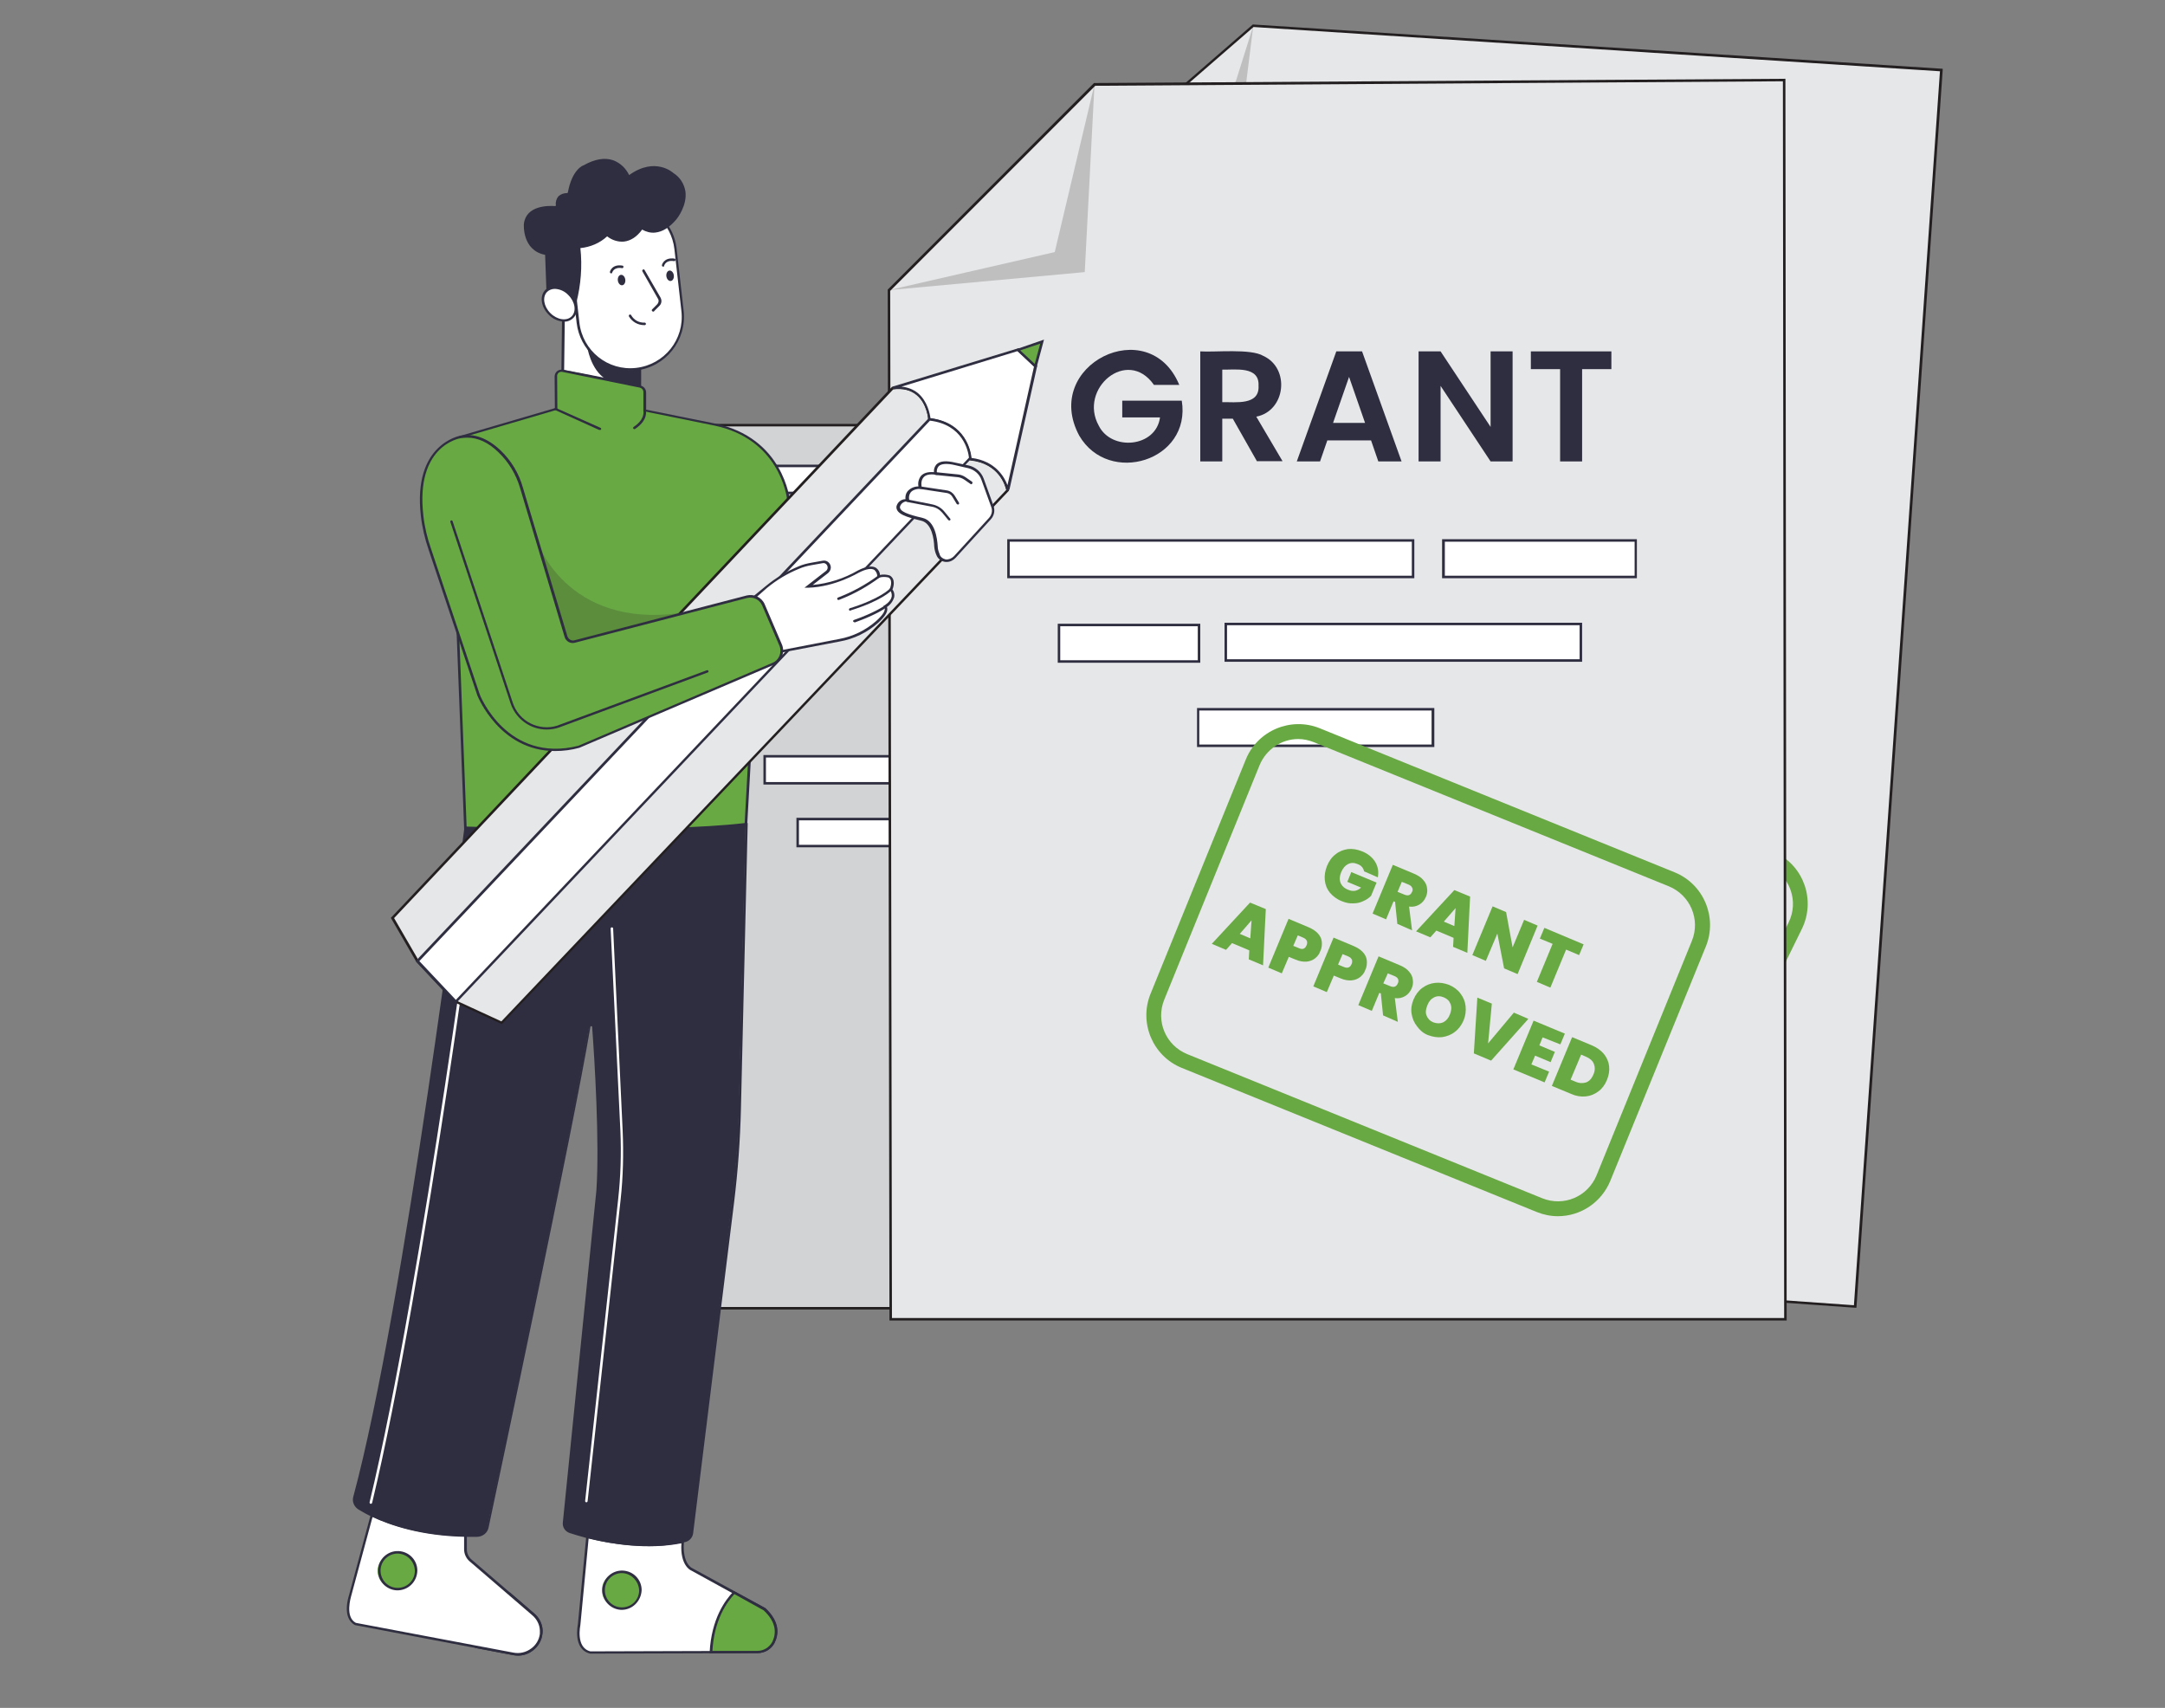 <?xml version="1.0" encoding="UTF-8"?> <svg xmlns="http://www.w3.org/2000/svg" xmlns:xlink="http://www.w3.org/1999/xlink" version="1.1" id="Layer_1" x="0px" y="0px" viewBox="0 0 865.8 682.9" style="enable-background:new 0 0 865.8 682.9;" xml:space="preserve"><rect x="0" y="0" width="865.8" height="682.9" fill="#808080" stroke="none"/> <style type="text/css"> .st0{fill:#FFFFFF;} .st1{fill:#2F2E41;} .st2{fill:#E6E7E8;} .st3{fill:#231F20;} .st4{opacity:0.2;} .st5{fill:#69A944;} .st6{fill:#D1D3D4;} </style> <path class="st0" d="M309.2,656.7c-1.2,2.4-3.6,3.8-6.3,3.8l-18.5,0l-48.3,0.2c-6.7-1.6-4.4-11.1-4.4-11.1l3.3-35.2 c9.1,2.4,23.6,4.8,37.5,2l0.5,0.2c-0.7,8.9,3.6,10.7,3.6,10.7l17.1,9.4l12,6.6C311.3,648.7,310.7,653.6,309.2,656.7z"></path> <path class="st1" d="M236,661.2L236,661.2c-7.1-1.7-4.9-11.6-4.9-11.7l3.4-35.7l0.6,0.2c9.5,2.5,23.6,4.8,37.2,2h0.2l1,0.5v0.3 c-0.6,8.4,3.2,10.2,3.3,10.2l29.3,16c6,5.6,5.3,10.6,3.7,13.9l0,0c-1.3,2.5-3.9,4.1-6.8,4.1L236,661.2z M235.4,615.1l-3.3,34.6 c0,0.2-2,9.1,4,10.6l66.8-0.2c2.5,0,4.7-1.4,5.9-3.5l0,0c1.5-3,2.1-7.6-3.4-12.7l-29.1-16c-0.1,0-4.4-2-3.8-10.8h-0.1 C258.8,619.7,244.9,617.5,235.4,615.1L235.4,615.1z"></path> <polygon class="st2" points="776.3,28 501.2,10.3 413.3,86.6 385,497.1 741.9,522.4 "></polygon> <path class="st3" d="M742.4,522.9h-0.5l-357.4-25.3v-0.5l28.3-410.8l0.2-0.1L501,9.8h0.2l275.7,17.7V28L742.4,522.9z M385.5,496.7 l355.9,25.2l34.4-493.4L501.3,10.8l-87.6,76L385.5,496.7z"></path> <rect x="526.8" y="122" transform="matrix(7.062699e-02 -0.998 0.998 7.062699e-02 294.029 721.308)" class="st0" width="14.6" height="161.8"></rect> <path class="st1" d="M614.8,216.4l-162.4-11.5l1.1-15.6l162.4,11.5L614.8,216.4z M453.5,203.9l160.4,11.4l1-13.6l-160.4-11.3 L453.5,203.9z"></path> <rect x="659.8" y="173.7" transform="matrix(6.982913e-02 -0.998 0.998 6.982913e-02 408.759 862.885)" class="st0" width="14.6" height="77.1"></rect> <path class="st1" d="M703.6,222.6l-77.7-5.5l1.1-15.6l77.7,5.5L703.6,222.6z M627,216.2l75.7,5.4l1-13.6l-75.7-5.4L627,216.2z"></path> <rect x="491.8" y="206.2" transform="matrix(7.062699e-02 -0.998 0.998 7.062699e-02 230.218 715.518)" class="st0" width="14.6" height="56"></rect> <path class="st1" d="M527,244l-56.9-4l1.1-15.6l56.9,4L527,244z M471.2,239l54.9,3.9l1-13.6l-54.9-3.9L471.2,239z"></path> <rect x="601.3" y="170.6" transform="matrix(7.062699e-02 -0.998 0.998 7.062699e-02 324.619 831.653)" class="st0" width="14.6" height="142"></rect> <path class="st1" d="M679.4,254.4l-142.6-10.1l1.1-15.6l142.6,10.1L679.4,254.4z M537.9,243.4l140.6,9.9l1-13.6l-140.6-9.9 L537.9,243.4z"></path> <rect x="565.4" y="226.4" transform="matrix(6.982913e-02 -0.998 0.998 6.982913e-02 259.948 825.736)" class="st0" width="14.6" height="94.2"></rect> <path class="st1" d="M618,284.2l-94.7-6.7l1.1-15.6l94.7,6.7L618,284.2z M524.4,276.6l92.7,6.5l1-13.6l-92.8-6.6L524.4,276.6z"></path> <path class="st1" d="M501.2,133.4c2.1-3.1,4.9-5.5,8.3-7.1c3.4-1.6,7.2-2.3,10.9-2c4.2,0.2,8.2,1.7,11.6,4.1 c3.3,2.4,5.7,5.9,6.9,9.8l-8.2-0.6c-0.8-2.1-2.3-4-4.2-5.2c-2-1.3-4.2-2-6.6-2.1c-2.6-0.2-5.2,0.2-7.5,1.3c-2.3,1.1-4.2,2.8-5.5,5 c-2.8,5-3.2,10.9-1.1,16.2c1,2.3,2.6,4.3,4.7,5.7c2.2,1.4,4.7,2.3,7.3,2.4c2.3,0.2,4.7-0.2,6.8-1.1c2.1-1,3.8-2.6,4.9-4.6l8.2,0.6 c-1.7,3.7-4.6,6.8-8.2,8.7c-3.7,1.9-7.9,2.8-12.1,2.4c-3.8-0.2-7.4-1.4-10.6-3.5c-3.1-2-5.6-4.8-7.2-8.2 C496.4,148.2,496.9,139.9,501.2,133.4L501.2,133.4z"></path> <path class="st1" d="M552.1,163.6l14.1,1l-0.4,5.5l-21-1.5l3-41.8l6.8,0.5L552.1,163.6z"></path> <path class="st1" d="M597.4,163.7l-17.5-1.2l-3.6,8.3l-7.2-0.5l17.9-40.8l7.9,0.6L607,173l-7.2-0.5L597.4,163.7z M595.8,158 l-5.4-19.9l-8.2,18.9L595.8,158z"></path> <path class="st1" d="M623.3,132.1l-3,41.8l-6.8-0.5l3-41.8L623.3,132.1z"></path> <g class="st4"> <polygon class="st3" points="413.3,86.6 480.5,76.1 501.2,10.3 491.9,84.9 "></polygon> </g> <path class="st5" d="M655.6,474.9c-3.5,0-6.9-0.8-10-2.3l-137.4-67.5c-11.3-5.5-15.9-19.1-10.4-30.4l44.6-90.8 c5.5-11.2,19.1-15.9,30.4-10.4L710.2,341c11.3,5.5,15.9,19.1,10.4,30.4L676,462.2C672.2,470,664.3,474.9,655.6,474.9z M648.3,467.2 c8.3,4.1,18.3,0.6,22.4-7.6l44.6-90.8c4.1-8.3,0.6-18.3-7.6-22.4l-137.5-67.5c-8.3-4.1-18.3-0.6-22.4,7.6l-44.6,90.8 c-4.1,8.3-0.6,18.3,7.6,22.4L648.3,467.2z"></path> <path class="st5" d="M580.3,331.8c1.5-1,3.3-1.6,5.1-1.7c1.9-0.1,3.8,0.4,5.5,1.3c2.1,1,3.8,2.7,4.8,4.7c1,2,1.2,4.3,0.7,6.5l-5-2.6 c0-0.9-0.2-1.8-0.7-2.6c-0.5-0.8-1.2-1.4-2-1.8c-1.3-0.7-2.8-0.8-4.2-0.3c-3,1.4-4.6,4.6-4.1,7.9c0.4,1.4,1.3,2.6,2.7,3.2 c0.8,0.4,1.7,0.6,2.7,0.6c0.9-0.1,1.8-0.4,2.5-1l5,2.6c-1.5,1.7-3.5,2.8-5.7,3.1c-2.3,0.3-4.6-0.1-6.6-1.2c-1.7-0.9-3.2-2.2-4.2-3.8 c-1-1.5-1.6-3.3-1.6-5.1c0-1.9,0.4-3.9,1.4-5.6C577.4,334.4,578.7,332.9,580.3,331.8z"></path> <path class="st5" d="M599.2,355.4l6,3.1l-1.8,3.5l-10.6-5.5l9.7-18.8l4.6,2.4L599.2,355.4z"></path> <path class="st5" d="M619,365.9l-7-3.6l-2.8,2.7l-4.8-2.5l16.5-15.3l5.3,2.8l-2.9,22.3l-4.8-2.5L619,365.9z M619.7,361.8l1.2-8.1 l-5.9,5.7L619.7,361.8z"></path> <path class="st5" d="M639.6,357l-9.7,18.8l-4.6-2.4l9.7-18.8L639.6,357z"></path> <path class="st5" d="M664.2,369.7l-9.7,18.8l-4.6-2.4l5.8-11.3l-10,9.1l-3.8-2l1.6-13.5l-5.9,11.3l-4.6-2.4l9.8-18.7l5.4,2.8 l-1.5,15.7l12-10.3L664.2,369.7z"></path> <path class="st5" d="M542,360.3l-7-3.6l-2.8,2.7l-4.8-2.5l16.5-15.3l5.3,2.8l-2.9,22.3l-4.8-2.5L542,360.3z M542.7,356.1l1.2-8.1 l-5.9,5.7L542.7,356.1z"></path> <path class="st5" d="M566.9,365c-1,0.7-2.2,1-3.4,1c-1.5,0-3-0.4-4.3-1.2l-2.8-1.5l-3.5,6.8l-4.6-2.4L558,349l7.4,3.8 c1.3,0.6,2.5,1.6,3.4,2.8c0.7,1,1.2,2.1,1.2,3.4c0,1.2-0.3,2.4-0.8,3.5C568.7,363.5,567.9,364.4,566.9,365z M563,361.4 c0.7-0.2,1.3-0.7,1.5-1.4c0.4-0.6,0.5-1.4,0.2-2.1c-0.3-0.7-0.9-1.3-1.6-1.6l-2.5-1.3l-2.4,4.7l2.5,1.3 C561.4,361.5,562.2,361.6,563,361.4L563,361.4z"></path> <path class="st5" d="M583.6,373.7c-1,0.7-2.2,1-3.4,1c-1.5,0-3-0.4-4.3-1.2l-2.8-1.5l-3.5,6.7l-4.6-2.4l9.7-18.8l7.4,3.9 c1.3,0.6,2.5,1.6,3.4,2.7c0.7,1,1.2,2.1,1.2,3.4C586.8,370,585.6,372.3,583.6,373.7L583.6,373.7z M579.7,370.1 c1.4-0.6,2.1-2,1.8-3.5c-0.3-0.7-0.9-1.3-1.6-1.6l-2.5-1.3l-2.4,4.7l2.5,1.3C578.1,370.1,578.9,370.3,579.7,370.1L579.7,370.1z"></path> <path class="st5" d="M591.3,390l-0.2-9.1l-1.1-0.6l-3.7,7.1l-4.6-2.4l9.7-18.8l7.7,4c1.3,0.6,2.5,1.6,3.4,2.7c0.7,1,1.2,2.1,1.2,3.3 c0,1.2-0.2,2.4-0.8,3.4c-0.6,1.2-1.6,2.2-2.8,2.8c-1.3,0.6-2.8,0.8-4.2,0.5l0.5,9.7L591.3,390z M591.6,377.1l2.8,1.5 c0.7,0.4,1.5,0.5,2.2,0.4c0.7-0.2,1.2-0.8,1.5-1.4c0.4-0.6,0.4-1.3,0.2-2c-0.3-0.7-0.8-1.3-1.6-1.6l-2.9-1.5L591.6,377.1z"></path> <path class="st5" d="M603.7,395.2c-1-1.6-1.6-3.4-1.7-5.3c-0.1-4,1.8-7.7,5.1-9.9c1.6-1,3.4-1.6,5.3-1.6c3.9-0.1,7.5,1.8,9.7,5 c1,1.6,1.6,3.4,1.7,5.2c0.1,4-1.8,7.7-5.2,9.9c-1.6,1-3.4,1.6-5.3,1.6c-1.9,0.1-3.8-0.4-5.5-1.3C606.2,398,604.8,396.8,603.7,395.2z M614.5,395.1c3-1.4,4.7-4.7,4.1-7.9c-0.4-1.5-1.4-2.7-2.8-3.4c-1.3-0.8-2.9-0.9-4.4-0.4c-3,1.4-4.7,4.7-4.1,8 c0.4,1.5,1.5,2.7,2.9,3.4C611.4,395.5,613,395.7,614.5,395.1L614.5,395.1z"></path> <path class="st5" d="M647.5,395.4l-16.4,15.3l-5.7-3l3.1-22.2l4.9,2.5l-2.7,16.6l12-11.8L647.5,395.4z"></path> <path class="st5" d="M652.1,402.4l-2,3.8l6.1,3.2l-1.8,3.5l-6.1-3.2l-2.1,4.1l6.9,3.6l-1.9,3.7l-11.5-6l9.7-18.8l11.5,6L659,406 L652.1,402.4z"></path> <path class="st5" d="M675.5,411.4c1.1,1.5,1.7,3.3,1.7,5.1c0,3.9-1.9,7.6-5.1,9.8c-1.5,1-3.3,1.5-5.2,1.5c-2,0-4-0.5-5.8-1.5l-7-3.6 l9.7-18.8l7,3.6C672.8,408.4,674.3,409.7,675.5,411.4z M667.8,422.9c3.1-1.3,4.9-4.7,4.2-8.1c-0.6-1.6-1.8-2.9-3.3-3.5l-2.2-1.1 l-5.7,10.9l2.2,1.1C664.4,423,666.1,423.3,667.8,422.9L667.8,422.9z"></path> <rect x="272.2" y="170" class="st6" width="242" height="353.1"></rect> <path class="st3" d="M514.7,523.6h-243V169.5h243V523.6z M272.7,522.6h241V170.5h-241V522.6z"></path> <rect x="305.8" y="302.4" class="st0" width="112.7" height="10.8"></rect> <path class="st1" d="M419,313.7H305.3v-11.8H419V313.7z M306.3,312.7H418v-9.8H306.3L306.3,312.7z"></path> <rect x="425.9" y="302.4" class="st0" width="57" height="10.8"></rect> <path class="st1" d="M483.4,313.7h-58v-11.8h58V313.7z M426.4,312.7h56v-9.8h-56V312.7z"></path> <rect x="319" y="327.4" class="st0" width="39.5" height="10.8"></rect> <path class="st1" d="M359,338.8h-40.5v-11.8H359V338.8z M319.5,337.8H358v-9.8h-38.5L319.5,337.8z"></path> <rect x="365.8" y="327.2" class="st0" width="105.3" height="10.8"></rect> <path class="st1" d="M471.6,338.5H365.3v-11.8h106.3V338.5z M366.3,337.5h104.3v-9.8H366.3V337.5z"></path> <rect x="358.5" y="352.4" class="st0" width="64.2" height="10.8"></rect> <path class="st1" d="M423.2,363.8H358v-11.8h65.2L423.2,363.8z M359,362.8h63.2v-9.8H359L359,362.8z"></path> <rect x="295" y="186.2" class="st0" width="54.6" height="10.8"></rect> <path class="st1" d="M350.2,197.6h-55.7v-11.8h55.7V197.6z M295.6,196.6h53.6v-9.8h-53.7L295.6,196.6z"></path> <rect x="295.4" y="201.5" class="st0" width="54.6" height="10.8"></rect> <path class="st1" d="M350.6,212.9h-55.6V201h55.6V212.9z M295.9,211.9h53.6V202h-53.6V211.9z"></path> <rect x="295" y="215.9" class="st0" width="54.6" height="10.8"></rect> <path class="st1" d="M350.2,227.3h-55.7v-11.8h55.7V227.3z M295.6,226.3h53.6v-9.8h-53.7L295.6,226.3z"></path> <path class="st5" d="M302.9,660.5l-18.5,0c0.6-13,6-20.4,9.3-23.8l12,6.6c5.7,5.3,5.1,10.2,3.6,13.3 C308,659.1,305.5,660.6,302.9,660.5z"></path> <path class="st1" d="M283.8,661.1v-0.5c0.7-13.3,6.2-20.8,9.4-24.1l0.3-0.3L306,643c6,5.6,5.3,10.6,3.7,13.9 c-1.3,2.5-3.9,4.1-6.8,4.1L283.8,661.1z M293.7,637.4c-3.1,3.3-8.1,10.4-8.8,22.7l18,0c2.5,0,4.7-1.4,5.9-3.5 c1.5-3,2.1-7.6-3.4-12.7L293.7,637.4z"></path> <ellipse class="st5" cx="248.4" cy="635.8" rx="7.7" ry="7.3"></ellipse> <path class="st1" d="M248.4,643.7c-4.3-0.2-7.7-3.8-7.5-8.2c0.2-4.3,3.8-7.7,8.2-7.5c4.2,0.2,7.5,3.6,7.5,7.8 C256.4,640.3,252.8,643.8,248.4,643.7C248.4,643.7,248.4,643.7,248.4,643.7z M248.4,629c-3.8,0.2-6.7,3.4-6.5,7.2 c0.2,3.8,3.4,6.7,7.2,6.5c3.7-0.2,6.5-3.2,6.5-6.8C255.4,632,252.2,628.9,248.4,629C248.4,629,248.4,629,248.4,629z"></path> <path class="st5" d="M216.5,652c0,0.5,0,1-0.1,1.5c-0.6,5.3-5.9,8.8-11.2,7.8l-14.8-2.8c1.7-12.9,8.8-18.7,13.3-21.1l9.5,8.1 C215.2,647.1,216.4,649.5,216.5,652z"></path> <path class="st1" d="M207.1,662c-0.6,0-1.3-0.1-1.9-0.2l-15.3-2.9l0.1-0.5c1.7-13.3,9.2-19.2,13.6-21.5l0.3-0.2l9.7,8.4 c2,1.7,3.3,4.2,3.4,6.8l0,0c0,0.5,0,1-0.1,1.5c-0.3,2.6-1.7,4.9-3.8,6.5C211.4,661.3,209.3,662,207.1,662z M191,658.1l14.4,2.7 c2.5,0.5,5.1-0.1,7.2-1.7c1.9-1.4,3.1-3.5,3.4-5.8c0-0.5,0-0.9,0-1.4c-0.1-2.4-1.3-4.6-3.1-6.1l-9.2-7.9 C199.6,640.3,192.8,645.9,191,658.1z"></path> <polygon class="st2" points="713.5,32 437.7,33.7 355.5,116 356.2,527.5 714,527.5 "></polygon> <path class="st3" d="M714.5,528H355.7v-0.5L355,115.8l82.5-82.6h0.2L714,31.5V32L714.5,528z M356.7,527h356.8L713,32.5l-275,1.8 l-82,82L356.7,527z"></path> <rect x="403.3" y="216.1" class="st0" width="161.8" height="14.6"></rect> <path class="st1" d="M565.6,231.2H402.8v-15.6h162.8V231.2z M403.8,230.2h160.8v-13.6H403.8L403.8,230.2z"></path> <rect x="577.2" y="216.1" class="st0" width="76.9" height="14.6"></rect> <path class="st1" d="M654.6,231.2h-77.9v-15.6h77.9V231.2z M577.8,230.2h75.9v-13.6h-75.9V230.2z"></path> <rect x="423.5" y="249.9" class="st0" width="56" height="14.6"></rect> <path class="st1" d="M480,265h-57v-15.6h57V265z M424,264h55v-13.6h-55V264z"></path> <rect x="490.3" y="249.5" class="st0" width="142" height="14.6"></rect> <path class="st1" d="M632.7,264.6h-143V249h143V264.6z M490.7,263.6h141V250h-141V263.6z"></path> <rect x="479.1" y="283.6" class="st0" width="93.9" height="14.6"></rect> <path class="st1" d="M573.6,298.7h-94.9v-15.6h94.9V298.7z M479.6,297.7h92.9v-13.6h-92.9V297.7z"></path> <g class="st4"> <polygon class="st3" points="355.5,116 421.8,100.8 437.7,33.7 433.8,108.8 "></polygon> </g> <path class="st5" d="M623,486.3c-2.9,0-5.8-0.6-8.5-1.7L472.6,427c-11.6-4.7-17.2-18-12.5-29.6c0,0,0,0,0,0l38.1-93.7 c4.7-11.6,18-17.2,29.6-12.5c0,0,0,0,0,0l141.9,57.6c11.6,4.7,17.2,18,12.5,29.6L644,472.1C640.5,480.7,632.2,486.3,623,486.3z M519.2,295.5c-6.8,0-12.9,4.2-15.5,10.5l-38.1,93.7c-3.5,8.6,0.6,18.3,9.2,21.8c0,0,0,0,0,0l141.9,57.6c8.6,3.5,18.3-0.6,21.8-9.2 l38.1-93.7c3.5-8.6-0.7-18.3-9.2-21.8l-141.9-57.6C523.5,296,521.3,295.5,519.2,295.5z"></path> <path class="st0" d="M216.5,652c0,0.5,0,1-0.1,1.5c-0.6,5.3-5.9,8.8-11.2,7.8l-14.8-2.8l-48.3-9.1c-5.1-2.7-2.2-11.1-2.2-11.1 l8.8-32.4c7.3,3.5,19.8,7.7,37.5,8v5.7c0,1.7,0.7,3.3,2,4.4l15.5,13.4l9.5,8.1C215.2,647.1,216.4,649.5,216.5,652z"></path> <path class="st1" d="M207.1,662c-0.6,0-1.3-0.1-1.9-0.2l-63.2-12c-5.4-2.8-2.6-11.4-2.5-11.7l8.9-33l0.5,0.3 c7.3,3.5,19.6,7.7,37.3,8h0.5v6.2c0,1.5,0.7,3,1.9,4l25,21.5c2.1,1.7,3.3,4.2,3.4,6.9l0,0c0,0.5,0,1-0.1,1.5 c-0.3,2.6-1.7,4.9-3.8,6.5C211.4,661.3,209.3,662,207.1,662z M142.3,648.9l63,11.9c2.5,0.5,5.1-0.1,7.2-1.7c1.9-1.4,3.1-3.5,3.4-5.8 c0-0.5,0-0.9,0-1.4c-0.1-2.4-1.3-4.6-3.1-6.1l-25-21.5c-1.4-1.2-2.2-3-2.2-4.8v-5.2c-17.1-0.4-29.3-4.4-36.6-7.8l-8.6,31.8 C140.4,638.5,137.8,646.5,142.3,648.9L142.3,648.9z"></path> <path class="st1" d="M298.2,329.5l-2.7,113.9c-0.3,12.3-1.2,24.6-2.7,36.8L276.7,613c-0.2,1.6-1.3,2.8-2.9,3.2 c-0.5,0.1-1,0.2-1.5,0.3c-13.9,2.8-28.4,0.4-37.5-2c-2.8-0.7-5.1-1.4-6.7-2c-1.6-0.5-2.7-2.1-2.5-3.9L239,476.1 c1.3-18.8-0.7-50.9-1.7-65.5c0-0.5-0.4-0.8-0.9-0.8c-0.4,0-0.7,0.3-0.8,0.7c-6.7,40.2-35.8,177.3-40.7,200.1 c-0.4,1.9-2.1,3.3-4.1,3.3c-1.6,0-3.1,0-4.6,0c-17.7-0.3-30.2-4.5-37.5-8c-1.7-0.8-3.5-1.7-5.1-2.8c-1.6-1-2.4-2.9-1.9-4.7 c20.8-76.8,44.4-267.5,44.4-267.5C251.6,333.8,298.2,329.5,298.2,329.5z"></path> <path class="st1" d="M259,618.2c-8.2-0.1-16.4-1.2-24.3-3.2c-3-0.8-5.3-1.5-6.8-2c-1.9-0.6-3.1-2.4-2.8-4.4L238.5,476 c1.3-19-0.7-52.1-1.7-65.4c0-0.2-0.2-0.3-0.3-0.3c-0.2,0-0.4,0.1-0.4,0.3c0,0,0,0,0,0c-6.9,41.1-37.3,184-40.7,200.1 c-0.4,2.2-2.3,3.7-4.5,3.8c-1.5,0-3.1,0-4.6,0c-17.8-0.3-30.3-4.6-37.7-8.1c-1.8-0.8-3.5-1.8-5.2-2.8c-1.8-1.1-2.7-3.2-2.1-5.2 c20.5-75.9,44.1-265.5,44.4-267.4l0.1-0.5h0.5c64.8,2.8,111.6-1.4,112.1-1.4h0.6v0.6l-2.7,113.9c-0.3,12.2-1.2,24.6-2.7,36.9 L277.2,613c-0.2,1.8-1.5,3.2-3.2,3.6c-0.5,0.1-1,0.2-1.5,0.3C268.1,617.8,263.6,618.3,259,618.2z M236.4,409.2L236.4,409.2 c0.8,0,1.3,0.6,1.4,1.3c0.9,13.4,3,46.5,1.7,65.6l-13.3,132.6c-0.2,1.5,0.7,2.9,2.2,3.3c1.4,0.5,3.8,1.2,6.7,2 c9.5,2.5,23.6,4.8,37.3,2c0.5-0.1,1-0.2,1.5-0.3c1.3-0.3,2.3-1.4,2.5-2.7l16.2-132.8c1.5-12.3,2.4-24.6,2.7-36.8l2.7-113.3 c-5.5,0.5-50.4,4-111.2,1.4c-1.3,10.5-24.3,193-44.3,267.1c-0.4,1.6,0.2,3.3,1.7,4.1c1.6,1,3.3,1.9,5.1,2.7c7.3,3.5,19.6,7.7,37.3,8 c1.6,0,3.1,0,4.6,0c1.7,0,3.2-1.3,3.6-3c3.4-16.2,33.8-159,40.7-200.1C235.2,409.8,235.7,409.2,236.4,409.2L236.4,409.2z"></path> <path class="st0" d="M148.3,601.3h-0.1c-0.3-0.1-0.4-0.3-0.4-0.6c0,0,0,0,0,0c21.3-88.5,44.5-268,44.8-269.8c0-0.3,0.3-0.5,0.6-0.4 s0.5,0.3,0.4,0.6c-0.2,1.8-23.5,181.3-44.8,269.9C148.7,601.1,148.5,601.3,148.3,601.3z"></path> <path class="st0" d="M234.5,600.7L234.5,600.7c-0.3,0-0.5-0.3-0.5-0.5l13.2-120.6c1-9.1,1.3-18.3,0.9-27.4l-3.9-80.9 c0-0.3,0.2-0.5,0.5-0.5c0.3,0,0.5,0.2,0.5,0.5c0,0,0,0,0,0L249,452c0.4,9.2,0.2,18.4-0.8,27.6L235,600.2 C235,600.5,234.7,600.7,234.5,600.7C234.5,600.7,234.5,600.7,234.5,600.7z"></path> <path class="st0" d="M225.4,124.4l-0.3,23.9c0,0,16,3,30.9,6.1V139l-21.2-16.7L225.4,124.4z"></path> <path class="st1" d="M256.4,155l-0.6-0.1c-14.7-3-30.7-6-30.9-6.1l-0.4-0.1l0.3-24.7l10-2.3l21.6,17V155z M225.6,147.9 c2.6,0.5,16.7,3.2,29.9,5.9v-14.6l-20.8-16.3l-8.8,2L225.6,147.9z"></path> <path class="st1" d="M234.8,138.4c0,0,1.2,9.4,7.6,13.3l13.6,2.7V139L234.8,138.4z"></path> <path class="st5" d="M257.8,164.1v-7.2c0-1.1-0.8-2-1.9-2.3l-31-6.3c-1.3-0.3-2.5,0.6-2.7,1.8c0,0.2,0,0.3,0,0.5l0.1,12.9 l-38.2,11.2l-1.1,78l3,78.2c0,0,76.7,2.8,112.1-1.4l5.4-98.4l11.6-31.2c0,0-2.1-24.7-29.8-30.3L257.8,164.1z"></path> <path class="st1" d="M239.2,332.4c-27.8,0-52.7-0.9-53.1-0.9h-0.5V331l-3-78.2l1.1-78.4l38.2-11.2l-0.1-12.6c0-1.6,1.2-2.8,2.8-2.8 c0.2,0,0.4,0,0.6,0.1l31,6.3c1.3,0.3,2.2,1.4,2.2,2.8v6.8l27.3,5.5c27.7,5.6,30.1,30.5,30.2,30.8v0.1v0.1l-11.6,31.1l-5.5,98.7h-0.4 C283.1,331.8,260.3,332.4,239.2,332.4z M186.6,330.5c6.4,0.2,77.4,2.6,111.2-1.4l5.4-98V231l11.6-31.1c-0.2-1.8-3.3-24.5-29.4-29.8 l-28.1-5.7v-7.6c0-0.9-0.6-1.6-1.4-1.8l-31-6.3c-1-0.2-1.9,0.4-2.1,1.4c0,0.1,0,0.2,0,0.4l0.1,13.3l-38.2,11.2l-1.1,77.6 L186.6,330.5z"></path> <g class="st4"> <path class="st3" d="M277.3,244.2l-47.5,12.4c-1.5,0.4-3.1-0.5-3.5-2l-11.1-37.2l0,0C215.2,217.3,228.1,254,277.3,244.2z"></path> </g> <path class="st1" d="M239.8,171.9c-0.1,0-0.1,0-0.2,0l-17.5-7.9c-0.2-0.1-0.4-0.4-0.3-0.6c0,0,0,0,0,0c0.1-0.3,0.4-0.4,0.7-0.2 l17.5,7.8c0.3,0.1,0.5,0.3,0.4,0.6C240.4,171.8,240.1,172,239.8,171.9L239.8,171.9z"></path> <path class="st1" d="M253.7,171.6c-0.2,0-0.3-0.1-0.4-0.2c-0.2-0.2-0.1-0.5,0.1-0.7c4.7-3.1,3.9-6.3,3.9-6.5 c-0.1-0.3,0.1-0.5,0.4-0.6c0.3-0.1,0.5,0.1,0.6,0.3c0,0.2,1.1,4-4.3,7.6C253.9,171.6,253.8,171.6,253.7,171.6z"></path> <path class="st2" d="M403,196L200.6,408.9l-18.3-8.4l-0.3-0.1l-15-16.1l-10-17.3l200-211.9c13.9-1.7,14.8,12.5,14.8,12.5h0 c14.2,1.6,16,13.3,16.2,15.5c0,0.1,0,0.2,0,0.3C401.1,185,403,196,403,196z"></path> <path class="st3" d="M200.7,409.5l-19.1-8.8l-15.1-16.1L156.3,367l0.3-0.3l200.1-212h0.2c4.2-0.5,7.7,0.3,10.3,2.5 c3.9,3.3,4.8,8.5,5,10c14.2,1.7,16.2,13.4,16.4,15.9c12.9,1.6,14.9,12.7,14.9,12.9v0.2l-0.2,0.2L200.7,409.5z M182.3,400l0.2,0.1 l18,8.3l201.9-212.5c-0.4-1.6-2.8-10.6-14.4-11.8l-0.4-0.1v-0.4c0,0,0-0.1,0-0.3c-0.2-2.3-2-13.6-15.9-15.1h-0.5v-0.5 c0-0.1-0.4-6.2-4.6-9.7c-2.4-2-5.5-2.8-9.4-2.3L157.6,367.1l9.8,16.9L182.3,400z"></path> <path class="st0" d="M414.1,146.4l-11,49.2c0,0-0.1,0.1-0.1,0.1c0,0,0,0-0.1-0.1c-0.5-2-3.2-10.8-14.8-12.1c0-0.1,0-0.2,0-0.3 c-0.2-2.2-2-14-16.4-15.5h0c0,0-0.9-14.2-14.8-12.5l50.2-15.4L414.1,146.4z"></path> <path class="st1" d="M403,196.2c-0.3,0-0.5-0.2-0.6-0.5c-0.4-1.8-3.1-10.5-14.4-11.7l-0.4-0.1v-0.4c0,0,0-0.1,0-0.3 c-0.2-2.3-2-13.6-15.9-15.1h-0.5v-0.5c0-0.1-0.4-6.2-4.6-9.7c-2.4-2-5.6-2.8-9.5-2.3l-0.2-1l50.5-15.4l7.4,7l-11.1,49.5 C403.5,196,403.3,196.2,403,196.2L403,196.2z M388.5,183.1c9.6,1.2,13.2,7.7,14.4,10.9l10.6-47.4l-6.6-6.2l-46.4,14.2 c2.4,0.2,4.8,1.1,6.6,2.6c3.9,3.3,4.8,8.5,5,10C386.3,169,388.3,180.6,388.5,183.1z"></path> <path class="st0" d="M246.9,81L246.9,81c11.6-1.3,22,7,23.3,18.6l2.8,24.9c1.3,11.5-7,22-18.6,23.3l0,0c-11.5,1.3-22-7-23.3-18.6 l-2.8-24.9C227.1,92.7,235.4,82.2,246.9,81z"></path> <path class="st1" d="M252,148.2c-11,0-20.1-8.3-21.4-19.1l-2.8-24.8c-1.3-11.8,7.2-22.5,19-23.8c11.8-1.3,22.5,7.2,23.8,19l2.8,24.8 c1.3,11.8-7.2,22.5-19,23.8C253.6,148.2,252.8,148.2,252,148.2z M249.3,81.3c-0.8,0-1.5,0-2.3,0.1c-11.3,1.3-19.4,11.4-18.1,22.7 l2.8,24.9c1.3,11.3,11.4,19.4,22.7,18.1c0,0,0,0,0,0l0,0c11.3-1.3,19.4-11.4,18.1-22.7c0,0,0,0,0,0l-2.8-24.8 C268.5,89.2,259.8,81.3,249.3,81.3z"></path> <path class="st1" d="M218.4,101.4l0.6,16.7l11.2,2.7c1.9-7.2,2.4-14.7,1.5-22.1c4.2-0.2,8.2-1.9,11.2-4.8c0,0,7.3,6.7,13.9-2.7 c0,0,6.1,5.2,13.3-3.6c0,0,8.8-10.9-1.2-17.9c0,0-7-6.7-17.6,1.2c0,0-4.6-11.8-17.9-4.2c0,0-4.3,1.4-5.9,10.5 c-0.1,0.4-0.4,0.7-0.8,0.7c-1.4,0-4.3,0.4-4,4.2c0,0.5-0.3,0.9-0.7,0.9c0,0-0.1,0-0.1,0c-2.9-0.2-11.3-0.2-12,6.8 C209.9,89.6,209,99.9,218.4,101.4z"></path> <path class="st1" d="M230.6,121.4l-12-2.9l-0.6-16.6c-9.3-1.8-8.5-12.2-8.5-12.3c0.8-7.5,9.8-7.4,12.5-7.2c0.1,0,0.2,0,0.2-0.1 c0.1-0.1,0.1-0.2,0.1-0.3c-0.2-1.2,0.2-2.5,1-3.5c1-0.9,2.2-1.3,3.5-1.3l0,0c0.2,0,0.3-0.1,0.3-0.3c1.7-9.2,6.1-10.8,6.3-10.8 c4.4-2.5,8.4-3.2,11.9-2c2.8,1.1,5,3.2,6.3,5.9c10.5-7.5,17.6-0.9,17.7-0.8c2.6,1.6,4.3,4.3,4.8,7.3c0.8,5.7-3.4,11-3.6,11.2 c-2.7,3.2-5.5,5-8.5,5.3c-1.8,0.2-3.6-0.3-5.2-1.2c-2.1,2.9-4.6,4.5-7.3,4.8c-2.4,0.2-4.8-0.6-6.7-2.1c-2.9,2.7-6.7,4.3-10.7,4.7 c0.8,7.3,0.2,14.7-1.6,21.8L230.6,121.4z M219.5,117.7l10.4,2.5c1.7-7,2.2-14.3,1.4-21.4l-0.1-0.6h0.6c4.1-0.2,7.9-1.9,10.9-4.7 l0.3-0.3l0.4,0.3c1.8,1.5,4,2.2,6.3,2.1c2.5-0.3,4.8-1.9,6.9-4.8l0.3-0.4l0.4,0.3c1.4,1,3.1,1.5,4.8,1.3c2.6-0.2,5.2-1.9,7.8-4.9 c0-0.1,4.1-5.2,3.4-10.5c-0.5-2.8-2.1-5.2-4.5-6.7c-0.3-0.3-6.9-6.3-17,1.2l-0.5,0.4l-0.2-0.6c-1.2-2.7-3.3-4.8-6-5.9 c-3.1-1.1-6.9-0.5-11.1,1.9c-0.1,0-4.1,1.6-5.7,10.1c-0.1,0.6-0.7,1.1-1.3,1.1c-1-0.1-2,0.3-2.8,1c-0.6,0.8-0.9,1.7-0.7,2.7 c0.1,0.7-0.4,1.4-1.2,1.4c-0.1,0-0.2,0-0.2,0c-3.2-0.2-10.8-0.1-11.5,6.3c0,0.4-0.8,9.8,8.1,11.3l0.4,0.1L219.5,117.7z"></path> <path class="st1" d="M223.7,97.2c-0.3,0-0.5-0.2-0.5-0.5c-0.3-10.4,5.5-12.8,5.8-12.9c0.3-0.1,0.5,0,0.6,0.3c0.1,0.3,0,0.5-0.3,0.7 l0,0l0,0c-0.2,0.1-5.4,2.3-5.1,12C224.2,97,224,97.2,223.7,97.2C223.7,97.3,223.7,97.3,223.7,97.2L223.7,97.2z"></path> <path class="st1" d="M254.5,81c-0.1,0-0.2,0-0.3-0.1c-0.2-0.2-0.3-0.5-0.1-0.7c0,0,0,0,0,0c0.1-0.2,3.8-5,11.3-3.2 c0.3,0.1,0.4,0.3,0.4,0.6c0,0,0,0,0,0c-0.1,0.3-0.3,0.4-0.6,0.4c0,0,0,0,0,0c-6.8-1.6-10.1,2.7-10.2,2.9 C254.8,80.9,254.6,81,254.5,81z"></path> <path class="st1" d="M261.2,124.6c-0.1,0-0.3-0.1-0.4-0.2c-0.2-0.2-0.2-0.5,0-0.7c0,0,0,0,0,0l2-2c0.6-0.6,0.8-1.6,0.3-2.3 l-6.2-10.9c-0.1-0.2-0.1-0.5,0.2-0.7s0.5-0.1,0.7,0.2l0,0l6.3,10.9c0.7,1.2,0.5,2.6-0.5,3.5l-2,2 C261.6,124.6,261.4,124.6,261.2,124.6z"></path> <ellipse transform="matrix(0.991 -0.133 0.133 0.991 -12.687 34.052)" class="st1" cx="248.6" cy="112" rx="1.5" ry="2.1"></ellipse> <ellipse transform="matrix(0.991 -0.133 0.133 0.991 -12.281 36.608)" class="st1" cx="268" cy="110.3" rx="1.5" ry="2.1"></ellipse> <path class="st1" d="M244.4,109.3h-0.1c-0.3-0.1-0.4-0.3-0.4-0.6c0,0,0,0,0,0c0,0,0.7-3.2,5-2.5c0.3,0,0.5,0.3,0.4,0.6c0,0,0,0,0,0 c0,0.3-0.3,0.5-0.6,0.4c-3.3-0.5-3.8,1.7-3.9,1.8C244.9,109.2,244.6,109.3,244.4,109.3z"></path> <path class="st1" d="M265.2,106.6h-0.1c-0.3,0-0.4-0.3-0.4-0.6c0,0,0,0,0,0c0,0,0.7-3.2,5-2.6c0.3,0,0.5,0.3,0.4,0.6 c0,0.3-0.3,0.5-0.6,0.4c0,0,0,0,0,0c-3.3-0.5-3.8,1.7-3.9,1.8C265.7,106.5,265.5,106.6,265.2,106.6z"></path> <path class="st1" d="M257.6,130c-2.5,0-4.8-1.3-6.1-3.5c-0.1-0.2,0-0.5,0.2-0.7c0.2-0.1,0.6,0,0.7,0.2c1.1,2,3.2,3.1,5.4,3 c0.3,0,0.5,0.2,0.5,0.5c0,0.3-0.2,0.5-0.5,0.5L257.6,130z"></path> <ellipse transform="matrix(0.707 -0.707 0.707 0.707 -20.428 193.78)" class="st0" cx="223.7" cy="121.5" rx="5.6" ry="7.4"></ellipse> <path class="st1" d="M225.5,128.6c-2.3-0.1-4.5-1.1-6.1-2.8c-3.1-3.1-3.7-7.5-1.3-9.9s6.8-1.8,9.9,1.3l0,0c3.1,3.1,3.7,7.5,1.3,9.9 C228.3,128.1,226.9,128.7,225.5,128.6z M221.9,115.5c-1.1,0-2.3,0.4-3.1,1.2c-2,2-1.4,5.8,1.3,8.5s6.5,3.3,8.5,1.3s1.4-5.8-1.3-8.5 C225.9,116.5,224,115.6,221.9,115.5z"></path> <ellipse class="st5" cx="158.7" cy="628.1" rx="7.7" ry="7.3"></ellipse> <path class="st1" d="M158.7,635.9c-4.3-0.2-7.7-3.8-7.5-8.2c0.2-4.3,3.8-7.7,8.2-7.5c4.2,0.2,7.5,3.6,7.5,7.8 C166.8,632.5,163.2,636,158.7,635.9C158.7,635.9,158.7,635.9,158.7,635.9z M158.7,621.2c-3.8,0.2-6.7,3.4-6.5,7.2 c0.2,3.8,3.4,6.7,7.2,6.5c3.7-0.2,6.5-3.2,6.5-6.8C165.8,624.2,162.6,621.1,158.7,621.2C158.7,621.2,158.7,621.2,158.7,621.2 L158.7,621.2z"></path> <path class="st0" d="M388,183.2L182.3,400.5l-0.3-0.1l-15-16.1l204.7-216.6C386,169.3,387.8,181,388,183.2z"></path> <path class="st1" d="M182.4,401.1l-0.8-0.4l-15.4-16.4l0.3-0.3l204.9-216.8h0.2c14.6,1.6,16.6,13.6,16.8,16v0.2L182.4,401.1z M167.7,384.3l14.6,15.5L387.5,183c-0.3-2.7-2.4-13.2-15.6-14.8L167.7,384.3z"></path> <polygon class="st5" points="407.1,139.9 414.1,146.4 416.7,136.6 "></polygon> <path class="st1" d="M414.4,147.4l-8.2-7.7l11.3-3.9L414.4,147.4z M408,140.1l5.8,5.4l2.2-8.1L408,140.1z"></path> <path class="st0" d="M323.3,234.5l7.5-5.8c0.8-0.6,1.1-1.7,0.7-2.6l0,0c-0.4-1-1.4-1.6-2.5-1.4l-4.4,0.8c-1.7,0.3-3.3,0.8-4.9,1.4 c-4.7,1.9-9.1,4.6-13,7.8l-4.7,3.9l9.6,22.1l24.2-4.6c5.6-1,10.7-3.5,15-7.3c2.5-2.2,4.4-4.6,3.3-6.2c0,0,5.1-3,2.2-6.7 c0,0,1.8-3.8-0.6-5.3c-1.4-0.4-2.8-0.4-4.2,0c0,0,0.4-6.3-8.1-2C343.2,228.6,334.1,234.3,323.3,234.5z"></path> <path class="st1" d="M311.2,261.2l-9.9-22.8l5-4.1c4-3.3,8.4-5.9,13.2-7.9c1.6-0.7,3.3-1.1,5-1.4l4.5-0.8c1.5-0.3,2.9,0.7,3.2,2.2 c0.2,1-0.2,2-1,2.7l-6.2,4.8c6.4-0.6,12.6-2.6,18.1-5.8c3.3-1.7,5.8-2,7.3-1c0.9,0.7,1.5,1.7,1.5,2.8c1.3-0.3,2.6-0.2,3.9,0.2 c2.5,1.4,1.5,4.7,1.1,5.6c0.7,0.9,0.9,2,0.7,3.1c-0.5,1.6-1.5,3-2.9,3.9c0.6,1.6-0.6,3.7-3.6,6.4c-4.3,3.8-9.6,6.4-15.3,7.4 L311.2,261.2z M302.5,238.8l9.3,21.3l23.8-4.6c5.5-1,10.6-3.5,14.8-7.2c2.8-2.5,4-4.5,3.2-5.6l-0.3-0.4l0.5-0.3c0,0,2.5-1.5,2.8-3.5 c0.1-0.9-0.1-1.8-0.7-2.5l-0.2-0.2l0.1-0.3c0,0,1.6-3.4-0.5-4.6l0,0c-1.3-0.3-2.6-0.3-3.8,0.1l-0.7,0.2v-0.7c0.1-1-0.4-1.9-1.1-2.6 c-1.2-0.8-3.4-0.4-6.3,1.1c-0.1,0-9.4,5.7-20.2,6h-1.5l8.6-6.7c0.8-0.6,0.9-1.7,0.3-2.5c-0.4-0.5-1-0.8-1.7-0.6l-4.5,0.8 c-1.6,0.3-3.2,0.7-4.8,1.4c-4.7,1.9-9,4.5-12.9,7.7L302.5,238.8z"></path> <path class="st1" d="M335.4,239.9c-0.3,0-0.5-0.1-0.6-0.4c0-0.3,0.1-0.5,0.4-0.6c5.7-2.2,11-5.1,15.9-8.7c0.2-0.2,0.5-0.2,0.7,0 c0.2,0.2,0.2,0.5,0,0.7c0,0,0,0,0,0c-5,3.7-10.4,6.7-16.1,8.9L335.4,239.9z"></path> <path class="st1" d="M340.1,244.2c-0.3,0-0.5-0.1-0.6-0.4c0-0.3,0.1-0.5,0.4-0.6c12.1-3.8,15.9-7.7,15.9-7.8c0.2-0.2,0.5-0.2,0.7,0 c0,0,0,0,0,0c0.2,0.2,0.2,0.5,0,0.7c0,0,0,0,0,0c-0.2,0.2-3.9,4.1-16.4,8C340.2,244.2,340.1,244.2,340.1,244.2z"></path> <path class="st1" d="M341.7,248.8c-0.2,0-0.4-0.1-0.5-0.3c-0.1-0.2,0-0.5,0.3-0.6c0,0,0,0,0,0c8.5-3,12.2-5.7,12.2-5.7 c0.2-0.2,0.5-0.1,0.7,0.1c0.2,0.2,0.1,0.5-0.1,0.7c-0.1,0.1-3.8,2.8-12.5,5.9C341.8,248.8,341.7,248.8,341.7,248.8z"></path> <path class="st5" d="M309.2,265.4l-77.8,33.2c-29.2,7.4-40-20.7-40-20.7l-19.5-58.3c-1.5-4.4-2.5-8.9-3.1-13.5 c-3.3-28.6,15.4-31.4,15.4-31.4c6.2-1.2,11.6,2,15.6,5.7c4.2,4,7.2,9,8.9,14.6l6.6,22.3l11.1,37.2c0.4,1.5,2,2.4,3.5,2l47.5-12.4 l21.4-5.6c2.7-0.7,5.5,0.7,6.6,3.2l6.9,16.1C313.4,260.9,312,264.2,309.2,265.4C309.2,265.4,309.2,265.4,309.2,265.4z"></path> <path class="st1" d="M222,300.3c-22.3,0-31-22-31.1-22.2l-19.5-58.3c-1.5-4.4-2.6-9-3.1-13.6c-3.3-28.7,15.6-31.9,15.8-32 c5.4-1,10.8,0.9,16,5.8c4.3,4.1,7.4,9.2,9,14.9l17.8,59.5c0.4,1.2,1.7,2,2.9,1.6l68.8-17.9c2.9-0.7,6,0.7,7.2,3.5l6.9,16.1 c1.3,3.1-0.1,6.7-3.2,8.1l-77.8,33.2C228.5,299.9,225.2,300.3,222,300.3z M186.9,175c-0.9,0-1.8,0.1-2.6,0.2 c-0.8,0.1-18.2,3.2-15,30.9c0.5,4.6,1.6,9.1,3.1,13.4l19.5,58.3c0.1,0.3,11,27.5,39.4,20.4L309,265c2.6-1.1,3.8-4.2,2.7-6.8 l-6.9-16.1c-1-2.3-3.5-3.6-6-3L229.9,257c-1.8,0.5-3.6-0.6-4.1-2.3l-17.8-59.5c-1.6-5.5-4.6-10.5-8.7-14.4 C195.3,176.9,191.1,175,186.9,175z"></path> <path class="st1" d="M218.6,291.7c-6.5,0-12.3-4.2-14.4-10.4l-24.1-72.6c-0.1-0.3,0.1-0.5,0.3-0.6c0.3-0.1,0.5,0.1,0.6,0.3 l24.1,72.7c2.5,7.4,10.5,11.4,17.9,9c0.2-0.1,0.3-0.1,0.5-0.2l59.2-21.9c0.3-0.1,0.5,0,0.6,0.3c0.1,0.3,0,0.5-0.3,0.6l-59.2,21.9 C222.2,291.4,220.4,291.7,218.6,291.7z"></path> <path class="st0" d="M378.2,224.2c-1.4-0.2-2.7-1.1-3.3-2.4c-0.5-1-0.8-2.1-0.8-3.2c-0.1-2.8-0.9-9.7-5.6-10.8 c-5.9-1.4-9.8-2.6-9.5-5.1c0.4-1.7,2-2.7,3.7-2.5c0,0-1.4-5,5.1-5.1c0,0-1.7-6.7,6.2-5.6c0,0-1.5-6.2,7.9-3.9l5.2,1.1 c2.6,0.6,4.8,2.5,5.7,5l3.9,10.8c0.6,1.7,0.2,3.7-1,5l-14,15.3C380.9,223.8,379.6,224.3,378.2,224.2z"></path> <path class="st1" d="M378.6,224.7c-0.2,0-0.3,0-0.5,0l0,0c-1.6-0.2-3-1.2-3.6-2.7c-0.5-1.1-0.8-2.3-0.9-3.5 c-0.1-2.8-0.9-9.3-5.2-10.3c-5.8-1.4-10.2-2.7-9.9-5.7c0.4-1.7,1.9-2.9,3.6-2.9c-0.1-1.1,0.1-2.2,0.8-3.1c1.1-1.3,2.7-2,4.4-2 c-0.3-1.5,0.1-3,1-4.2c1.1-1.2,2.8-1.7,5.2-1.5c-0.1-1.1,0.2-2.2,1-3.1c1.4-1.4,3.9-1.6,7.6-0.7l5.2,1.1c2.8,0.6,5.1,2.6,6.1,5.3 l3.9,10.8c0.7,1.9,0.3,4-1.1,5.5l-14,15.3C381.3,224,380,224.7,378.6,224.7z M378.2,223.7c1.2,0.1,2.4-0.4,3.3-1.3l14-15.3 c1.1-1.2,1.5-2.9,0.9-4.4l-3.9-10.8c-0.8-2.4-2.9-4.1-5.3-4.7l-5.2-1.2c-3.3-0.8-5.6-0.6-6.6,0.4c-0.7,0.8-0.9,1.8-0.7,2.8l0.2,0.7 l-0.7-0.1c-2.4-0.3-4,0-4.9,1.1c-1.3,1.5-0.7,3.9-0.7,3.9l0.2,0.6h-0.6c-2,0.1-3.4,0.6-4.1,1.6c-0.6,0.9-0.7,1.9-0.5,2.9l0.2,0.7 l-0.7-0.1c-1.4-0.2-2.8,0.7-3.2,2.1c-0.2,1.9,3.1,3.1,9.1,4.5c5,1.2,5.8,8.3,6,11.3c0,1,0.3,2.1,0.7,3 C375.9,222.6,377,223.4,378.2,223.7L378.2,223.7z"></path> <path class="st1" d="M379.6,208.1c-0.2,0-0.3-0.1-0.4-0.2l-2.3-2.8c-1.1-1.3-2.5-2.2-4.2-2.5l-10-1.9c-0.3,0-0.4-0.3-0.4-0.6 c0,0,0,0,0,0c0-0.3,0.3-0.5,0.6-0.4c0,0,0,0,0,0l10,2c1.9,0.4,3.6,1.4,4.8,2.9l2.3,2.8c0.2,0.2,0.1,0.5-0.1,0.7 C379.8,208.1,379.7,208.1,379.6,208.1z"></path> <path class="st1" d="M383,201.7c-0.2,0-0.3-0.1-0.4-0.2l-1.7-2.8c-0.5-0.9-1.4-1.5-2.4-1.6l-10.6-1.6c-0.3,0-0.5-0.3-0.4-0.6 s0.3-0.5,0.6-0.4l10.6,1.6c1.3,0.2,2.4,1,3.1,2.1l1.7,2.8c0.1,0.2,0.1,0.6-0.2,0.7C383.1,201.7,383.1,201.8,383,201.7L383,201.7z"></path> <path class="st1" d="M388.4,193.6c-0.1,0-0.2,0-0.3-0.1l-2.6-1.8c-0.8-0.5-1.6-0.8-2.5-0.9l-8.9-0.9c-0.3,0-0.5-0.3-0.4-0.6 c0-0.3,0.3-0.5,0.5-0.5c0,0,0,0,0,0l8.9,0.9c1.1,0.1,2.1,0.5,3,1.1l2.6,1.8c0.2,0.1,0.3,0.5,0.1,0.7c0,0,0,0,0,0 C388.7,193.6,388.6,193.7,388.4,193.6z"></path> <g> <path class="st1" d="M461.4,153.8c-10.6-15-30.2,1.6-22,16.4c5.1,10.3,22.9,8.7,24.5-3.3h-15.1v-6.7h23.8c3.9,24.1-29.2,34.2-41,14 c-15.2-28.3,27.9-49.5,40-20.3H461.4z"></path> <path class="st1" d="M502.7,184.5l-9.7-17.1h-4.2v17.1H480v-44c5.8,0.4,20.2-1.2,25.2,1.8c10.8,4.9,9,22-2.8,24.3l10.5,17.8H502.7z M488.8,160.8c5.3-0.1,15,1.4,14.5-6.6c0.4-7.9-9.3-6.3-14.5-6.4V160.8z"></path> <path class="st1" d="M548.3,176.1h-17.5l-2.9,8.4h-9.3l15.8-44h10.3l15.8,44h-9.3L548.3,176.1z M545.9,169.1l-6.4-18.4l-6.4,18.4 H545.9z"></path> <path class="st1" d="M604.9,184.5h-8.8l-20-30.2v30.2h-8.8v-44h8.8l20,30.2v-30.2h8.8V184.5z"></path> <path class="st1" d="M644.4,140.5v7.1h-11.7v36.9h-8.8v-36.9h-11.7v-7.1H644.4z"></path> </g> <g> <path class="st5" d="M545.5,348.4c-0.1-0.6-0.4-1.2-0.8-1.7c-0.4-0.5-1-0.9-1.8-1.2c-1.4-0.6-2.6-0.6-3.8,0s-2,1.6-2.7,3.1 c-0.7,1.7-0.8,3.1-0.3,4.4c0.5,1.2,1.5,2.2,3.1,2.8c1.9,0.8,3.6,0.5,5.1-0.9l-5.5-2.3l1.6-3.9l10.1,4.2l-2.2,5.3 c-0.9,0.9-1.9,1.6-3.1,2.1c-1.2,0.6-2.5,0.9-4,0.9c-1.5,0.1-3-0.2-4.7-0.9c-2-0.8-3.5-2-4.7-3.4c-1.2-1.5-1.8-3.1-2-5 c-0.2-1.8,0.1-3.7,0.9-5.7c0.8-1.9,1.9-3.5,3.4-4.6c1.4-1.2,3.1-1.8,4.9-2.1c1.8-0.2,3.7,0.1,5.7,0.9c2.5,1,4.2,2.5,5.3,4.3 c1.1,1.9,1.4,3.9,1,6.1L545.5,348.4z"></path> <path class="st5" d="M558.8,369.4l-0.9-8.8l-0.6-0.2l-3,7.2l-5.4-2.3l8.1-19.5l8.6,3.6c1.6,0.7,2.8,1.5,3.6,2.5 c0.9,1,1.4,2.1,1.5,3.3c0.2,1.2,0,2.4-0.5,3.5c-0.6,1.3-1.4,2.3-2.6,3c-1.2,0.7-2.5,1-4.1,0.8l1.2,9.5L558.8,369.4z M558.9,356.6 l2.7,1.1c0.7,0.3,1.4,0.4,1.9,0.2c0.5-0.2,0.9-0.6,1.2-1.3c0.3-0.6,0.3-1.2,0-1.7c-0.2-0.5-0.7-0.9-1.4-1.2l-2.7-1.1L558.9,356.6z"></path> <path class="st5" d="M581.3,375l-6.9-2.9l-2.4,2.7l-5.7-2.4l15.3-16.5l6.3,2.6l-1.1,22.5l-5.7-2.4L581.3,375z M581.6,370.3l0.5-7.2 l-4.7,5.4L581.6,370.3z"></path> <path class="st5" d="M606.9,389.5l-5.4-2.3l-2.7-13.9l-4.6,10.9l-5.4-2.3l8.1-19.5l5.4,2.3l2.6,14.1l4.6-11l5.4,2.3L606.9,389.5z"></path> <path class="st5" d="M633.3,377.6l-1.8,4.3l-5.2-2.2l-6.3,15.2l-5.4-2.3l6.3-15.2l-5.1-2.1l1.8-4.3L633.3,377.6z"></path> <path class="st5" d="M499.6,380l-6.9-2.9l-2.4,2.7l-5.7-2.4l15.3-16.5l6.3,2.6l-1.1,22.5l-5.7-2.4L499.6,380z M500,375.2l0.5-7.2 l-4.7,5.4L500,375.2z"></path> <path class="st5" d="M525.9,383.2c-0.9,0.7-2.1,1.2-3.4,1.3c-1.3,0.1-2.8-0.1-4.4-0.8l-2.7-1.1l-2.8,6.6l-5.4-2.3l8.1-19.5l8.1,3.4 c1.6,0.7,2.8,1.5,3.7,2.5s1.4,2.1,1.5,3.3c0.1,1.2,0,2.5-0.6,3.7C527.6,381.5,526.9,382.4,525.9,383.2z M522.5,378 c0.6-1.4,0.1-2.5-1.4-3.1L519,374l-1.8,4.2l2.2,0.9C520.9,379.8,521.9,379.4,522.5,378z"></path> <path class="st5" d="M543.9,390.7c-0.9,0.7-2.1,1.2-3.4,1.3c-1.3,0.1-2.8-0.1-4.4-0.8l-2.7-1.1l-2.8,6.6l-5.4-2.3l8.1-19.5l8.1,3.4 c1.6,0.7,2.8,1.5,3.7,2.5c0.9,1,1.4,2.1,1.5,3.3c0.1,1.2,0,2.5-0.6,3.7C545.6,389,544.9,389.9,543.9,390.7z M540.5,385.5 c0.6-1.4,0.1-2.5-1.4-3.1l-2.2-0.9l-1.8,4.2l2.2,0.9C538.9,387.3,539.9,386.9,540.5,385.5z"></path> <path class="st5" d="M553.1,406l-0.9-8.8l-0.6-0.2l-3,7.2l-5.4-2.3l8.1-19.5l8.6,3.6c1.6,0.7,2.8,1.5,3.6,2.5 c0.9,1,1.4,2.1,1.5,3.3c0.2,1.2,0,2.4-0.5,3.5c-0.6,1.3-1.4,2.3-2.6,3c-1.2,0.7-2.5,1-4.1,0.8l1.2,9.5L553.1,406z M553.2,393.2 l2.7,1.1c0.7,0.3,1.4,0.4,1.9,0.2c0.5-0.2,0.9-0.6,1.2-1.3c0.3-0.6,0.3-1.2,0.1-1.7c-0.2-0.5-0.7-0.9-1.4-1.2l-2.7-1.1L553.2,393.2 z"></path> <path class="st5" d="M566.7,410.4c-1.2-1.5-1.9-3.2-2.2-5.1c-0.3-1.9,0-3.8,0.8-5.7c0.8-1.9,2-3.5,3.5-4.6c1.5-1.1,3.2-1.8,5.1-2 c1.9-0.2,3.7,0.1,5.6,0.8c1.8,0.8,3.4,1.9,4.5,3.4c1.2,1.5,1.9,3.2,2.1,5.1c0.2,1.9,0,3.8-0.8,5.7c-0.8,1.9-2,3.5-3.5,4.6 c-1.5,1.2-3.2,1.8-5.1,2.1c-1.9,0.2-3.7-0.1-5.6-0.8S567.8,411.9,566.7,410.4z M577.1,408.8c1.2-0.6,2.1-1.6,2.7-3.1 c0.6-1.5,0.8-2.9,0.3-4.2s-1.3-2.1-2.7-2.7c-1.4-0.6-2.7-0.6-3.9,0c-1.2,0.6-2.1,1.6-2.7,3.2c-0.6,1.5-0.8,2.9-0.3,4.1 s1.3,2.1,2.7,2.7C574.7,409.3,575.9,409.3,577.1,408.8z"></path> <path class="st5" d="M611.2,407.4l-14.9,16.7l-6.9-2.9l1.4-22.3l5.8,2.4l-1.5,15.9l10.3-12.3L611.2,407.4z"></path> <path class="st5" d="M616.9,414.8l-1.3,3.2l6.2,2.6l-1.7,4.1l-6.2-2.6l-1.5,3.5l7.1,2.9l-1.8,4.3l-12.5-5.2l8.1-19.5l12.5,5.2 l-1.8,4.3L616.9,414.8z"></path> <path class="st5" d="M641.4,421.4c1.2,1.5,1.9,3.1,2.1,4.9c0.2,1.8-0.1,3.7-0.9,5.6c-0.8,1.9-1.9,3.4-3.4,4.5c-1.5,1.1-3.1,1.8-5,2 c-1.9,0.2-3.9-0.1-5.9-1l-7.7-3.2l8.1-19.5l7.7,3.2C638.6,418.8,640.2,420,641.4,421.4z M634.3,432.8c1.3-0.5,2.2-1.5,2.9-3.1 c0.7-1.6,0.7-3,0.2-4.3c-0.5-1.3-1.6-2.2-3.2-2.9l-1.9-0.8l-4.2,10l1.9,0.8C631.6,433.2,633,433.2,634.3,432.8z"></path> </g> </svg> 